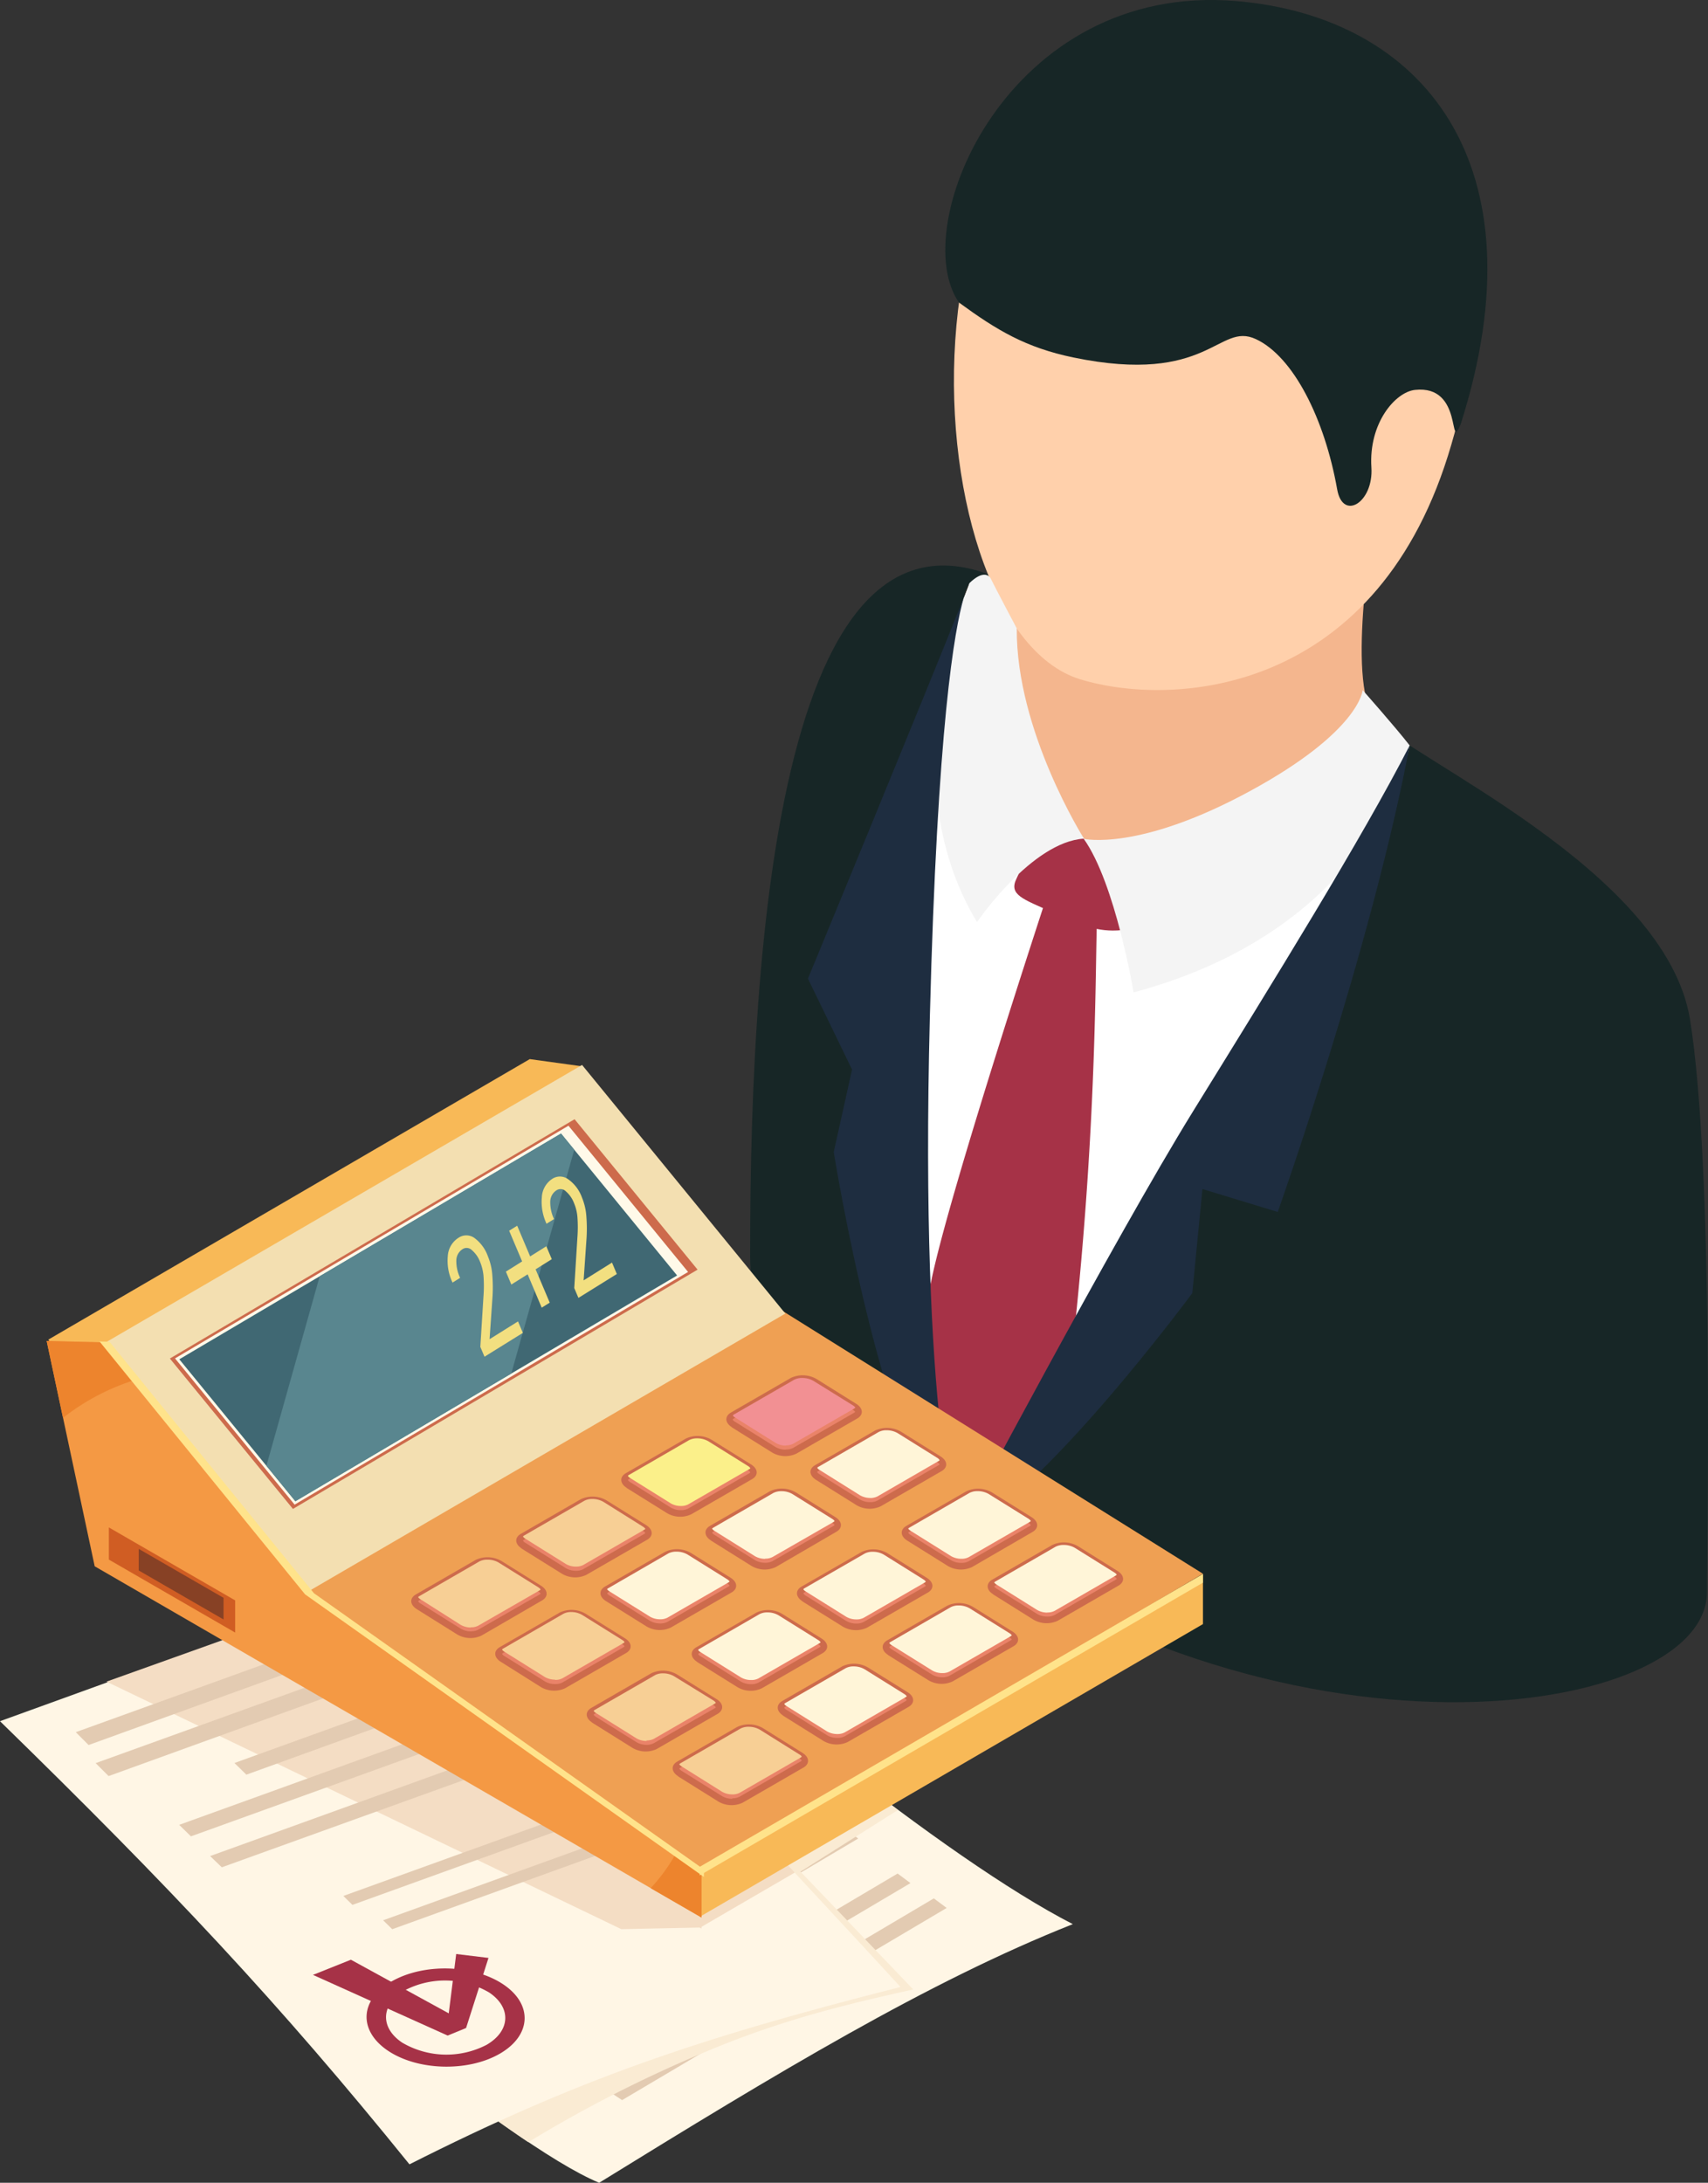 <svg xmlns="http://www.w3.org/2000/svg" width="266.05" height="339.87" viewBox="0 0 266.05 339.87"><rect x="0" y="0" width="266.05" height="339.87" fill="#333333" stroke="none"/><g id="Capa_2" data-name="Capa 2"><g id="contenido"><path d="M159.81,92.3s49.74,13.74,54.34,19.59,45.33,23.46,49.1,46.86,2.64,80.79,2.64,89.15c0,19.71-67.18,30-121.59-12-21.36-16.52-27.44-29.29-27.45-40.28C116.77,142.46,122.52,69.66,159.81,92.3Z" style="fill:#172626"/><path d="M159.81,92.3l-.37-15.86,54.71,4.11s-4.6,25.49,0,31.34C210.66,123,190.74,154.37,167.33,146S158.94,92,159.81,92.3Z" style="fill:#f4b68e"/><path d="M189.84,3.9C222,5.57,237.23,33.83,225.53,71s-42.84,39.18-57.27,34.77C140.68,97.36,137.24,1.16,189.84,3.9Z" style="fill:#ffd0ab"/><path d="M192.62.17c29,2.47,47.86,25.33,34.9,65.9-2,4.6.54-6.2-7.12-5.36-3.07.34-7.23,5.19-6.78,12.08.35,5.43-4.44,8.4-5.33,3.42-1.95-11-6.82-20.69-12.67-23.41s-7.25,7.24-28.43,2.86c-7.41-1.54-11.9-4.23-17.81-8.55C141.14,35.29,157-2.86,192.62.17Z" style="fill:#172626"/><path d="M218.57,118.08c-9.79,35.31-69.26,120.59-69.26,120.59,6.63-54.83,19.54-108.06,19.54-108.06C196.46,144.52,210.53,126.37,218.57,118.08Z" style="fill:#fff"/><path d="M168.85,130.61s-11.28,65.76-19.54,108.06c0,0-27.88-62.21,1.72-147.87C150.34,97.63,150.38,122.8,168.85,130.61Z" style="fill:#fff"/><path d="M145.06,199.45c2.82-13.87,18.24-60.62,18.24-60.62,1.34-3.77,7.91-4.66,7.6,3.28s0,30.65-3.29,62.71c-.81,2.82-9,16.5-11.21,26.93-.85,1.15-2.05,1.4-2.92,2.55a49.84,49.84,0,0,1-4.17,4.37s-1.47-2.24-2-3.07c-1.43-2.95-2.24-5.5-1.31-8.62a2.33,2.33,0,0,0-1-2.66C146.35,212,142.75,208.85,145.06,199.45Z" style="fill:#a63247"/><path d="M169.55,130.93c3.92,1.23,6.9,4.72,7.16,6.9s1.83,6.64-2,7-6.37-.81-10.88-2.83-6.69-2.67-5.52-5.14S162.19,127.45,169.55,130.93Z" style="fill:#a63247"/><path d="M194.57,123.25c17.27-9.35,17.69-15.79,17.69-15.79s5,5.63,7.32,8.61c0,0-5.11,28.29-43,38.45,0,0-2.83-17-7.77-23.91C168.85,130.61,177.29,132.6,194.57,123.25Z" style="fill:#f4f4f4"/><path d="M219.58,116.07c-6,31.76-20.55,72.64-20.55,72.64l-11.73-3.57-1.58,16.21S161.59,234,149.31,238.67c0,0,24.23-45.75,36.57-65.7S212.18,130.51,219.58,116.07Z" style="fill:#1e2d40"/><path d="M154.28,90c.76,1.55,4.1,7.85,4.1,7.85-.12,16,10.47,32.73,10.47,32.73-8.14.48-16.67,13-16.67,13C138.16,120.31,151,90.8,151,90.8,152.85,89,153.87,89.39,154.28,90Z" style="fill:#f4f4f4"/><path d="M150.12,93.08A7.21,7.21,0,0,1,151,90.8Z" style="fill:#2d261e"/><path d="M150.12,93.08c-1.42,4.86-4.12,19.85-5.28,65.29-1.62,63,4.47,80.3,4.47,80.3-11.39-8.88-19.44-59.29-19.44-59.29l2.85-12.85-6.87-14.15S143.54,109.59,150.12,93.08Z" style="fill:#1e2d40"/><path d="M167.11,299.6c-19.87-10.21-54-38-82.27-63.66L11.07,276.21c29.67,25.35,67.9,57.72,82.26,63.66,27.55-17,51.27-31.36,73.78-40.27Z" style="fill:#fff6e5"/><path d="M83.12,316.2,81,314.78l50.68-30,2,1.49L83.12,316.2Z" style="fill:#e3cbb2"/><path d="M91.27,323.14l-2.13-1.42,50.68-30,2,1.49-50.55,29.9Z" style="fill:#e3cbb2"/><path d="M96.9,327l-2.13-1.41,50.69-30,2,1.49L96.9,327Z" style="fill:#e3cbb2"/><path d="M142.29,309.76c-10.38,2.31-20.39,4.7-32,9.56a203.06,203.06,0,0,0-28,14.23c-18.07-12.08-47.43-37-71.27-57.34l73.77-40.27c17.7,16.09,37.71,33,55.07,45.89l-15.17,9.6,17.55,18.33Z" style="fill:#faebd3"/><path d="M140.21,309.32c-11-12-39.42-42.31-63.78-69L0,268c26.58,25.93,43.42,43.82,63.78,69,25.93-13.09,44.55-19.53,76.43-27.6Z" style="fill:#fff6e5"/><polygon points="109.27 300.29 109.04 300.16 109 300.18 109 300.13 96.78 300.38 16.59 261.84 48.99 250.26 92.65 264.76 119.11 286.5 123.8 291.57 109.27 300.02 109.27 300.29 109.27 300.29" style="fill:#f4ddc4"/><path d="M13.8,271.71l-2-2,60.94-22,1.85,2-60.79,22Z" style="fill:#e3cbb2"/><path d="M16.9,276.53l-2-2,61-22,1.85,2-60.79,22Z" style="fill:#e3cbb2"/><path d="M38.34,276.29l-1.82-1.78,55.38-20,1.68,1.83-55.24,20Z" style="fill:#e3cbb2"/><path d="M29.74,285.93l-1.83-1.79,55.38-20L85,266,29.74,285.93Z" style="fill:#e3cbb2"/><path d="M34.55,290.75,32.73,289l55.38-20,1.68,1.84L34.55,290.75Z" style="fill:#e3cbb2"/><path d="M54.9,296.6l-1.42-1.39,43.16-15.58c.44.47.87.95,1.31,1.43L54.9,296.6Z" style="fill:#e3cbb2"/><path d="M61.1,300.39,59.68,299l43.16-15.59c.43.48.87.95,1.31,1.43L61.1,300.39Z" style="fill:#e3cbb2"/><path d="M62.65,318.05c-3.51-2.34-3.33-6,.41-8.15a13.61,13.61,0,0,1,13.13.34c3.51,2.35,3.32,6-.41,8.16a13.61,13.61,0,0,1-13.13-.35ZM61,308.52c-5,2.86-5.2,7.69-.55,10.8s12.44,3.31,17.39.46,5.2-7.7.54-10.81S66,305.66,61,308.52Z" style="fill:#a63247"/><polygon points="76.09 304.86 72.6 315.77 69.73 316.95 48.75 307.5 54.66 305.14 69.9 313.49 71.06 304.25 76.09 304.86 76.09 304.86" style="fill:#a63247"/><polygon points="187.38 245.09 109 290.67 109 298.46 187.38 252.88 187.38 245.09 187.38 245.09" style="fill:#f8b957"/><polygon points="90.57 166.02 82.52 164.91 7.52 208.59 39.18 247.29 90.57 166.02 90.57 166.02" style="fill:#f8b957"/><polygon points="187.38 245.04 121.69 203.99 41.6 250.21 108.51 291.63 187.38 245.04 187.38 245.04" style="fill:#efa053"/><polygon points="122.33 204.53 90.67 165.82 15.66 209.49 47.33 248.2 122.33 204.53 122.33 204.53" style="fill:#f3dfb1"/><polygon points="108.66 197.69 89.5 174.27 26.46 211.53 45.63 234.95 108.66 197.69 108.66 197.69" style="fill:#cd6b4c"/><polygon points="109.27 291.22 48.53 248.21 16.68 209.05 7.27 208.81 14.75 243.88 109.27 298.57 109.27 291.22 109.27 291.22" style="fill:#f49944"/><path d="M9.82,220.79l-2.55-12,9.41.24,4.66,5.74a35.1,35.1,0,0,0-11.52,6Z" style="fill:#ed842d"/><path d="M104.86,289.32c.17-.29.32-.58.48-.87l3.93,2.77v7.35L101.35,294a27.42,27.42,0,0,0,3.51-4.67Z" style="fill:#ed842d"/><polygon points="16.96 237.83 36.63 249.19 36.63 254.2 16.96 242.84 16.96 237.83 16.96 237.83" style="fill:#d05d23"/><polygon points="21.61 241.17 34.82 248.79 34.82 252.16 21.61 244.53 21.61 241.17 21.61 241.17" style="fill:#874125"/><path d="M114,222.22c-1.08-.67-1.15-1.7-.14-2.28l9.35-5.4a4.33,4.33,0,0,1,4,.19l6.17,3.86c1.09.68,1.15,1.7.15,2.28l-9.48,5.47a4.06,4.06,0,0,1-3.79-.18l-6.3-3.94Z" style="fill:#cd6b4c"/><path d="M97.63,231.67c-1.09-.68-1.15-1.7-.15-2.28l9.36-5.4a4.31,4.31,0,0,1,4,.19l6.17,3.85c1.08.68,1.15,1.7.14,2.28l-9.47,5.47a4.06,4.06,0,0,1-3.79-.18l-6.3-3.93Z" style="fill:#cd6b4c"/><path d="M81.27,241.11c-1.08-.68-1.15-1.7-.14-2.28l9.35-5.4a4.33,4.33,0,0,1,4,.19l6.17,3.85c1.09.68,1.15,1.7.15,2.28l-9.48,5.47a4.06,4.06,0,0,1-3.79-.18l-6.3-3.93Z" style="fill:#cd6b4c"/><path d="M64.92,250.55c-1.09-.68-1.15-1.7-.15-2.28l9.35-5.4a4.35,4.35,0,0,1,4,.19l6.16,3.85c1.09.68,1.16,1.71.15,2.29L75,254.67a4.06,4.06,0,0,1-3.79-.18l-6.3-3.94Z" style="fill:#cd6b4c"/><path d="M127.11,230.42c-1.09-.68-1.16-1.7-.15-2.28l9.35-5.4a4.35,4.35,0,0,1,4.05.19l6.16,3.85c1.09.68,1.16,1.7.15,2.28l-9.47,5.47a4.06,4.06,0,0,1-3.79-.17l-6.3-3.94Z" style="fill:#cd6b4c"/><path d="M110.75,239.86c-1.08-.67-1.15-1.7-.15-2.28l9.36-5.4a4.33,4.33,0,0,1,4,.19l6.17,3.86c1.09.68,1.15,1.7.14,2.28L120.84,244a4.06,4.06,0,0,1-3.79-.18l-6.3-3.94Z" style="fill:#cd6b4c"/><path d="M94.4,249.31c-1.09-.68-1.16-1.7-.15-2.28l9.35-5.4a4.33,4.33,0,0,1,4.05.19l6.16,3.85c1.09.68,1.15,1.7.15,2.28l-9.47,5.47a4.06,4.06,0,0,1-3.79-.18l-6.3-3.93Z" style="fill:#cd6b4c"/><path d="M78,258.75c-1.08-.68-1.15-1.7-.15-2.28l9.36-5.4a4.33,4.33,0,0,1,4,.19l6.17,3.85c1.08.68,1.15,1.7.14,2.28l-9.47,5.47a4.08,4.08,0,0,1-3.79-.17L78,258.75Z" style="fill:#cd6b4c"/><path d="M141.32,239.88c-1.09-.68-1.15-1.7-.15-2.28l9.36-5.4a4.33,4.33,0,0,1,4,.19l6.17,3.85c1.08.68,1.15,1.71.14,2.29L151.41,244a4.06,4.06,0,0,1-3.79-.18l-6.3-3.94Z" style="fill:#cd6b4c"/><path d="M125,249.33c-1.08-.68-1.15-1.71-.14-2.29l9.35-5.39a4.33,4.33,0,0,1,4,.18l6.17,3.86c1.09.68,1.15,1.7.15,2.28l-9.48,5.47a4.06,4.06,0,0,1-3.79-.18l-6.3-3.93Z" style="fill:#cd6b4c"/><path d="M108.61,258.77c-1.09-.68-1.15-1.7-.15-2.28l9.36-5.4a4.31,4.31,0,0,1,4,.19l6.16,3.85c1.09.68,1.16,1.7.15,2.28l-9.47,5.47a4.06,4.06,0,0,1-3.79-.18l-6.3-3.93Z" style="fill:#cd6b4c"/><path d="M92.25,268.21c-1.08-.68-1.15-1.7-.14-2.28l9.35-5.4a4.33,4.33,0,0,1,4,.19l6.17,3.85c1.09.68,1.15,1.7.15,2.29l-9.48,5.47a4.06,4.06,0,0,1-3.79-.18l-6.3-3.94Z" style="fill:#cd6b4c"/><path d="M154.71,248.24c-1.09-.67-1.16-1.7-.15-2.28l9.35-5.4a4.36,4.36,0,0,1,4,.19l6.17,3.86c1.09.68,1.15,1.7.15,2.28l-9.47,5.47a4.08,4.08,0,0,1-3.8-.18l-6.29-3.94Z" style="fill:#cd6b4c"/><path d="M138.35,257.69c-1.09-.68-1.15-1.7-.15-2.28l9.36-5.4a4.31,4.31,0,0,1,4,.19l6.17,3.85c1.08.68,1.15,1.7.14,2.28l-9.47,5.47a4.06,4.06,0,0,1-3.79-.18l-6.3-3.93Z" style="fill:#cd6b4c"/><path d="M122,267.13c-1.08-.68-1.15-1.7-.14-2.28l9.35-5.4a4.31,4.31,0,0,1,4,.19l6.17,3.85c1.09.68,1.15,1.7.15,2.28l-9.48,5.47a4.08,4.08,0,0,1-3.79-.17l-6.3-3.94Z" style="fill:#cd6b4c"/><path d="M105.64,276.57c-1.09-.68-1.15-1.7-.15-2.28l9.35-5.4a4.35,4.35,0,0,1,4,.19l6.16,3.85c1.09.68,1.16,1.71.15,2.29l-9.47,5.47a4.06,4.06,0,0,1-3.79-.18l-6.3-3.94Z" style="fill:#cd6b4c"/><path d="M122.42,225.69a2.38,2.38,0,0,0,1.14-.25L133,220c.17-.09.2-.17.2-.17a1.28,1.28,0,0,0-.38-.34l-6.16-3.85a3.42,3.42,0,0,0-1.73-.45,2.54,2.54,0,0,0-1.25.28l-9.36,5.4a.49.49,0,0,0-.2.17,1.28,1.28,0,0,0,.38.34l6.3,3.93a3.08,3.08,0,0,0,1.59.41Z" style="fill:#ea8369"/><path d="M106.06,235.14a2.47,2.47,0,0,0,1.14-.25l9.48-5.47a.61.61,0,0,0,.2-.17,1.22,1.22,0,0,0-.38-.35l-6.17-3.85a3.39,3.39,0,0,0-1.73-.45,2.54,2.54,0,0,0-1.25.28L98,230.28c-.17.1-.2.17-.2.17a1.28,1.28,0,0,0,.38.34l6.3,3.94a3.17,3.17,0,0,0,1.58.41Z" style="fill:#ea8369"/><path d="M89.71,244.58a2.38,2.38,0,0,0,1.14-.25l9.47-5.47c.17-.1.2-.17.2-.17a1.28,1.28,0,0,0-.38-.34L94,234.5a3.32,3.32,0,0,0-1.73-.45,2.66,2.66,0,0,0-1.25.27l-9.36,5.4a.61.61,0,0,0-.2.17,1.14,1.14,0,0,0,.38.34l6.3,3.94a3.1,3.1,0,0,0,1.59.41Z" style="fill:#ea8369"/><path d="M73.35,254a2.35,2.35,0,0,0,1.14-.25L84,248.3a.49.49,0,0,0,.21-.17,1.28,1.28,0,0,0-.38-.34l-6.17-3.85a3.39,3.39,0,0,0-1.73-.45,2.54,2.54,0,0,0-1.25.28l-9.35,5.4c-.17.09-.2.17-.2.17a1.28,1.28,0,0,0,.38.34l6.29,3.93a3.13,3.13,0,0,0,1.59.41Z" style="fill:#ea8369"/><path d="M135.54,233.89a2.35,2.35,0,0,0,1.14-.25l9.47-5.47a.6.6,0,0,0,.21-.17,1.28,1.28,0,0,0-.38-.34l-6.17-3.85a3.42,3.42,0,0,0-1.73-.45,2.66,2.66,0,0,0-1.25.27l-9.35,5.4c-.17.1-.2.17-.2.17a.89.89,0,0,0,.38.35l6.29,3.93a3.1,3.1,0,0,0,1.59.41Z" style="fill:#ea8369"/><path d="M119.19,243.33a2.4,2.4,0,0,0,1.14-.25l9.47-5.47c.17-.09.2-.17.2-.17a1.28,1.28,0,0,0-.38-.34l-6.17-3.85a3.39,3.39,0,0,0-1.73-.45,2.57,2.57,0,0,0-1.25.28l-9.35,5.4c-.17.09-.2.16-.2.17a1.28,1.28,0,0,0,.38.34l6.3,3.93a3.08,3.08,0,0,0,1.59.41Z" style="fill:#ea8369"/><path d="M102.83,252.78a2.35,2.35,0,0,0,1.14-.25l9.47-5.47c.17-.1.2-.17.2-.17a1.1,1.1,0,0,0-.37-.35l-6.17-3.85a3.42,3.42,0,0,0-1.73-.44,2.55,2.55,0,0,0-1.25.27l-9.35,5.4a.78.78,0,0,0-.21.17,1.28,1.28,0,0,0,.38.34l6.3,3.94a3.21,3.21,0,0,0,1.59.41Z" style="fill:#ea8369"/><path d="M86.47,262.22a2.35,2.35,0,0,0,1.14-.25l9.48-5.47a.61.61,0,0,0,.2-.17,1.28,1.28,0,0,0-.38-.34l-6.17-3.85a3.3,3.3,0,0,0-1.73-.45,2.69,2.69,0,0,0-1.25.27l-9.35,5.4c-.17.1-.2.17-.2.17a1.14,1.14,0,0,0,.38.34l6.3,3.94a3.07,3.07,0,0,0,1.58.41Z" style="fill:#ea8369"/><path d="M149.76,243.35a2.33,2.33,0,0,0,1.13-.25l9.48-5.47a.49.49,0,0,0,.2-.17,1.28,1.28,0,0,0-.38-.34L154,233.27a3.39,3.39,0,0,0-1.73-.45,2.57,2.57,0,0,0-1.25.28l-9.35,5.4c-.17.09-.2.17-.2.17a1.28,1.28,0,0,0,.38.34l6.3,3.93a3.08,3.08,0,0,0,1.59.41Z" style="fill:#ea8369"/><path d="M133.4,252.8a2.37,2.37,0,0,0,1.14-.26l9.47-5.47c.17-.09.2-.16.2-.16a1.1,1.1,0,0,0-.38-.35l-6.17-3.85a3.36,3.36,0,0,0-1.72-.45,2.66,2.66,0,0,0-1.25.28l-9.36,5.4a.61.61,0,0,0-.2.17,1.28,1.28,0,0,0,.38.34l6.3,3.94a3.21,3.21,0,0,0,1.59.41Z" style="fill:#ea8369"/><path d="M117,262.24a2.35,2.35,0,0,0,1.14-.25l9.48-5.47a.61.61,0,0,0,.2-.17,1.28,1.28,0,0,0-.38-.34l-6.17-3.86a3.39,3.39,0,0,0-1.73-.44,2.69,2.69,0,0,0-1.25.27l-9.35,5.4c-.17.1-.2.17-.2.17a1.14,1.14,0,0,0,.38.34l6.29,3.94a3.23,3.23,0,0,0,1.59.41Z" style="fill:#ea8369"/><path d="M100.69,271.68a2.38,2.38,0,0,0,1.14-.25L111.3,266c.17-.09.2-.17.2-.17a1.28,1.28,0,0,0-.38-.34L105,261.6a3.38,3.38,0,0,0-1.72-.45,2.54,2.54,0,0,0-1.25.28l-9.36,5.4a.54.54,0,0,0-.2.16,1.22,1.22,0,0,0,.38.35l6.3,3.93a3.08,3.08,0,0,0,1.59.41Z" style="fill:#ea8369"/><path d="M163.14,251.71a2.38,2.38,0,0,0,1.14-.25l9.47-5.47c.17-.09.2-.16.2-.17a1.28,1.28,0,0,0-.38-.34l-6.16-3.85a3.42,3.42,0,0,0-1.73-.45,2.54,2.54,0,0,0-1.25.28l-9.35,5.4a.49.49,0,0,0-.21.17,1.28,1.28,0,0,0,.38.34l6.3,3.93a3.1,3.1,0,0,0,1.59.41Z" style="fill:#ea8369"/><path d="M146.78,261.16a2.35,2.35,0,0,0,1.14-.25l9.48-5.47a.61.61,0,0,0,.2-.17,1.14,1.14,0,0,0-.38-.34l-6.17-3.86a3.39,3.39,0,0,0-1.73-.45,2.69,2.69,0,0,0-1.25.28l-9.35,5.4c-.17.1-.2.17-.2.17a1.28,1.28,0,0,0,.38.34l6.3,3.94a3.17,3.17,0,0,0,1.58.41Z" style="fill:#ea8369"/><path d="M130.43,270.6a2.38,2.38,0,0,0,1.14-.25l9.47-5.47c.17-.1.2-.17.2-.17a1.28,1.28,0,0,0-.38-.34l-6.17-3.86a3.35,3.35,0,0,0-1.72-.44,2.66,2.66,0,0,0-1.25.27l-9.36,5.4a.61.61,0,0,0-.2.17,1.14,1.14,0,0,0,.38.34l6.3,3.94a3.1,3.1,0,0,0,1.59.41Z" style="fill:#ea8369"/><path d="M114.07,280a2.35,2.35,0,0,0,1.14-.25l9.48-5.47a.49.49,0,0,0,.2-.17,1.28,1.28,0,0,0-.38-.34L118.34,270a3.42,3.42,0,0,0-1.73-.45,2.54,2.54,0,0,0-1.25.28l-9.35,5.4c-.17.09-.2.16-.2.17a1.28,1.28,0,0,0,.38.34l6.29,3.93a3.13,3.13,0,0,0,1.59.41Z" style="fill:#ea8369"/><path d="M122.42,225.05a2.38,2.38,0,0,0,1.14-.25l9.47-5.47c.17-.1.2-.17.2-.17a1.28,1.28,0,0,0-.38-.34L126.69,215a3.42,3.42,0,0,0-1.73-.44,2.66,2.66,0,0,0-1.25.27l-9.36,5.4a.61.61,0,0,0-.2.17,1.14,1.14,0,0,0,.38.34l6.3,3.94a3.18,3.18,0,0,0,1.59.41Z" style="fill:#f29093"/><path d="M106.06,234.49a2.35,2.35,0,0,0,1.14-.25l9.48-5.47a.49.49,0,0,0,.2-.17,1.28,1.28,0,0,0-.38-.34l-6.17-3.85a3.39,3.39,0,0,0-1.73-.45,2.66,2.66,0,0,0-1.25.27L98,229.64c-.17.09-.2.16-.2.16a1.1,1.1,0,0,0,.38.35l6.3,3.93a3.07,3.07,0,0,0,1.58.41Z" style="fill:#fbf08a"/><path d="M89.71,243.93a2.38,2.38,0,0,0,1.14-.25l9.47-5.47c.17-.09.2-.16.2-.17a1.28,1.28,0,0,0-.38-.34L94,233.85a3.42,3.42,0,0,0-1.73-.45,2.54,2.54,0,0,0-1.25.28l-9.36,5.4a.49.49,0,0,0-.2.17,1.28,1.28,0,0,0,.38.34l6.3,3.93a3.1,3.1,0,0,0,1.59.41Z" style="fill:#f7cf95"/><path d="M73.35,253.38a2.35,2.35,0,0,0,1.14-.25L84,247.66a.6.6,0,0,0,.21-.17,1.22,1.22,0,0,0-.38-.35l-6.17-3.85a3.39,3.39,0,0,0-1.73-.44,2.66,2.66,0,0,0-1.25.27l-9.35,5.4c-.17.1-.2.17-.2.17a1.28,1.28,0,0,0,.38.34L71.76,253a3.23,3.23,0,0,0,1.59.41Z" style="fill:#f7cf95"/><path d="M135.54,233.25a2.47,2.47,0,0,0,1.14-.25l9.47-5.48a.53.53,0,0,0,.21-.16A1.1,1.1,0,0,0,146,227l-6.17-3.85a3.42,3.42,0,0,0-1.73-.45,2.54,2.54,0,0,0-1.25.28l-9.35,5.4c-.17.09-.2.17-.2.17a1,1,0,0,0,.38.34l6.29,3.94a3.21,3.21,0,0,0,1.59.41Z" style="fill:#fff5d8"/><path d="M119.19,242.69a2.4,2.4,0,0,0,1.14-.25L129.8,237c.17-.1.2-.17.2-.17a1.28,1.28,0,0,0-.38-.34l-6.17-3.85a3.3,3.3,0,0,0-1.73-.45,2.69,2.69,0,0,0-1.25.27l-9.35,5.4c-.17.1-.2.17-.2.17a1.28,1.28,0,0,0,.38.34l6.3,3.94a3.18,3.18,0,0,0,1.59.41Z" style="fill:#fff5d8"/><path d="M102.83,252.13a2.35,2.35,0,0,0,1.14-.25l9.47-5.47c.17-.1.2-.17.2-.17a1.14,1.14,0,0,0-.37-.34l-6.17-3.85a3.42,3.42,0,0,0-1.73-.45,2.66,2.66,0,0,0-1.25.27l-9.35,5.41a.5.5,0,0,0-.21.17,1.28,1.28,0,0,0,.38.34l6.3,3.93a3.1,3.1,0,0,0,1.59.41Z" style="fill:#fff5d8"/><path d="M86.47,261.57a2.35,2.35,0,0,0,1.14-.25l9.48-5.47a.49.49,0,0,0,.2-.17,1.28,1.28,0,0,0-.38-.34l-6.17-3.85A3.39,3.39,0,0,0,89,251a2.57,2.57,0,0,0-1.25.28l-9.35,5.4c-.17.09-.2.17-.2.17a1.28,1.28,0,0,0,.38.34l6.3,3.94a3.16,3.16,0,0,0,1.58.4Z" style="fill:#f7cf95"/><path d="M149.76,242.71a2.33,2.33,0,0,0,1.13-.25l9.48-5.47a.61.61,0,0,0,.2-.17,1.22,1.22,0,0,0-.38-.35L154,232.62a3.39,3.39,0,0,0-1.73-.44,2.69,2.69,0,0,0-1.25.27l-9.35,5.4c-.17.1-.2.17-.2.17a1.28,1.28,0,0,0,.38.34l6.3,3.94a3.18,3.18,0,0,0,1.59.41Z" style="fill:#fff5d8"/><path d="M133.4,252.15a2.38,2.38,0,0,0,1.14-.25l9.47-5.47c.17-.1.2-.17.2-.17a1.28,1.28,0,0,0-.38-.34l-6.17-3.86a3.35,3.35,0,0,0-1.72-.44,2.54,2.54,0,0,0-1.25.28l-9.36,5.39a.61.61,0,0,0-.2.17,1.14,1.14,0,0,0,.38.34l6.3,3.94a3.1,3.1,0,0,0,1.59.41Z" style="fill:#fff5d8"/><path d="M117,261.59a2.35,2.35,0,0,0,1.14-.25l9.48-5.47c.16-.09.2-.16.2-.17a1.28,1.28,0,0,0-.38-.34l-6.17-3.85a3.39,3.39,0,0,0-1.73-.45,2.57,2.57,0,0,0-1.25.28l-9.35,5.4c-.17.09-.2.17-.2.17a1.28,1.28,0,0,0,.38.34l6.29,3.93a3.13,3.13,0,0,0,1.59.41Z" style="fill:#fff5d8"/><path d="M100.69,271a2.5,2.5,0,0,0,1.14-.24l9.47-5.47c.17-.1.2-.17.2-.17a1.22,1.22,0,0,0-.38-.35L105,261a3.38,3.38,0,0,0-1.72-.45,2.54,2.54,0,0,0-1.25.28l-9.36,5.4a.61.61,0,0,0-.2.17,1.28,1.28,0,0,0,.38.34l6.3,3.94a3.17,3.17,0,0,0,1.59.4Z" style="fill:#f7cf95"/><path d="M163.14,251.07a2.38,2.38,0,0,0,1.14-.25l9.47-5.47c.17-.1.2-.17.2-.17a1.14,1.14,0,0,0-.38-.34L167.41,241a3.42,3.42,0,0,0-1.73-.44,2.66,2.66,0,0,0-1.25.27l-9.35,5.4a.6.6,0,0,0-.21.17,1.28,1.28,0,0,0,.38.34l6.3,3.94a3.21,3.21,0,0,0,1.59.41Z" style="fill:#fff5d8"/><path d="M146.78,260.51a2.35,2.35,0,0,0,1.14-.25l9.48-5.47a.61.61,0,0,0,.2-.17,1.28,1.28,0,0,0-.38-.34l-6.17-3.85a3.39,3.39,0,0,0-1.73-.45,2.57,2.57,0,0,0-1.25.28l-9.35,5.4c-.17.09-.2.16-.2.17a1.28,1.28,0,0,0,.38.34l6.3,3.93a3.07,3.07,0,0,0,1.58.41Z" style="fill:#fff5d8"/><path d="M130.43,270a2.38,2.38,0,0,0,1.14-.25l9.47-5.47c.17-.09.2-.16.2-.17a1.28,1.28,0,0,0-.38-.34l-6.17-3.85a3.36,3.36,0,0,0-1.72-.45,2.54,2.54,0,0,0-1.25.28l-9.36,5.4a.61.61,0,0,0-.2.17,1.28,1.28,0,0,0,.38.34l6.3,3.94a3.2,3.2,0,0,0,1.59.4Z" style="fill:#fff5d8"/><path d="M114.07,279.4a2.35,2.35,0,0,0,1.14-.25l9.48-5.47a.61.61,0,0,0,.2-.17,1.14,1.14,0,0,0-.38-.34l-6.17-3.86a3.42,3.42,0,0,0-1.73-.44,2.66,2.66,0,0,0-1.25.27l-9.35,5.4c-.17.1-.2.17-.2.17a1.28,1.28,0,0,0,.38.34l6.29,3.94a3.23,3.23,0,0,0,1.59.41Z" style="fill:#f7cf95"/><polygon points="107.18 198.05 88.55 175.28 27.26 211.51 45.89 234.28 107.18 198.05 107.18 198.05" style="fill:#fff9e9"/><polygon points="105.47 198.6 87.39 176.5 27.93 211.65 46.01 233.75 105.47 198.6 105.47 198.6" style="fill:#406873"/><polygon points="47.52 248.25 15.51 208.88 17.06 208.92 48.91 248.08 109.65 291.09 109.65 292.25 47.52 248.25 47.52 248.25" style="fill:#ffe38b"/><polygon points="41.5 228.23 49.8 198.72 87.39 176.5 89.45 179.02 79.64 213.87 46.01 233.75 41.5 228.23 41.5 228.23" style="fill:#59868f"/><path d="M81.47,207.52l-6,3.73-.65-1.53.49-7.87a21.8,21.8,0,0,0,0-3.25,7.41,7.41,0,0,0-.53-2.12,4.53,4.53,0,0,0-1.28-1.83,1.16,1.16,0,0,0-1.42-.17,2.12,2.12,0,0,0-1,1.76,6.07,6.07,0,0,0,.59,2.73l-1.2.75,0-.06a7.86,7.86,0,0,1-.72-4.06,3.62,3.62,0,0,1,1.67-2.87,2.17,2.17,0,0,1,2.52.06A6.06,6.06,0,0,1,76,195.62a9.24,9.24,0,0,1,.69,3,23.91,23.91,0,0,1,0,3.68l-.43,6.22,0,0,4.43-2.77.74,1.76Z" style="fill:#f2df80"/><polygon points="82.58 195.63 85.1 194.05 85.95 196.06 83.43 197.64 85.63 202.83 84.38 203.61 82.19 198.42 79.65 200.01 78.8 198 81.33 196.41 79.31 191.63 80.56 190.85 82.58 195.63 82.58 195.63" style="fill:#f2df80"/><path d="M96.1,198.36l-6,3.73-.65-1.53.49-7.87a21.8,21.8,0,0,0,0-3.25,7.1,7.1,0,0,0-.53-2.12,4.51,4.51,0,0,0-1.28-1.83,1.15,1.15,0,0,0-1.42-.17,2.14,2.14,0,0,0-1,1.76,6.14,6.14,0,0,0,.59,2.74l-1.19.74,0-.06a8,8,0,0,1-.71-4.06A3.62,3.62,0,0,1,86,183.57a2.16,2.16,0,0,1,2.52.06,5.93,5.93,0,0,1,2.13,2.83,9.3,9.3,0,0,1,.69,3,23.91,23.91,0,0,1,0,3.68l-.43,6.22,0,0,4.42-2.77.74,1.76Z" style="fill:#f2df80"/><polygon points="109 292.01 109 290.67 187.38 245.09 187.38 246.43 109 292.01 109 292.01" style="fill:#ffe38b"/></g></g></svg>
